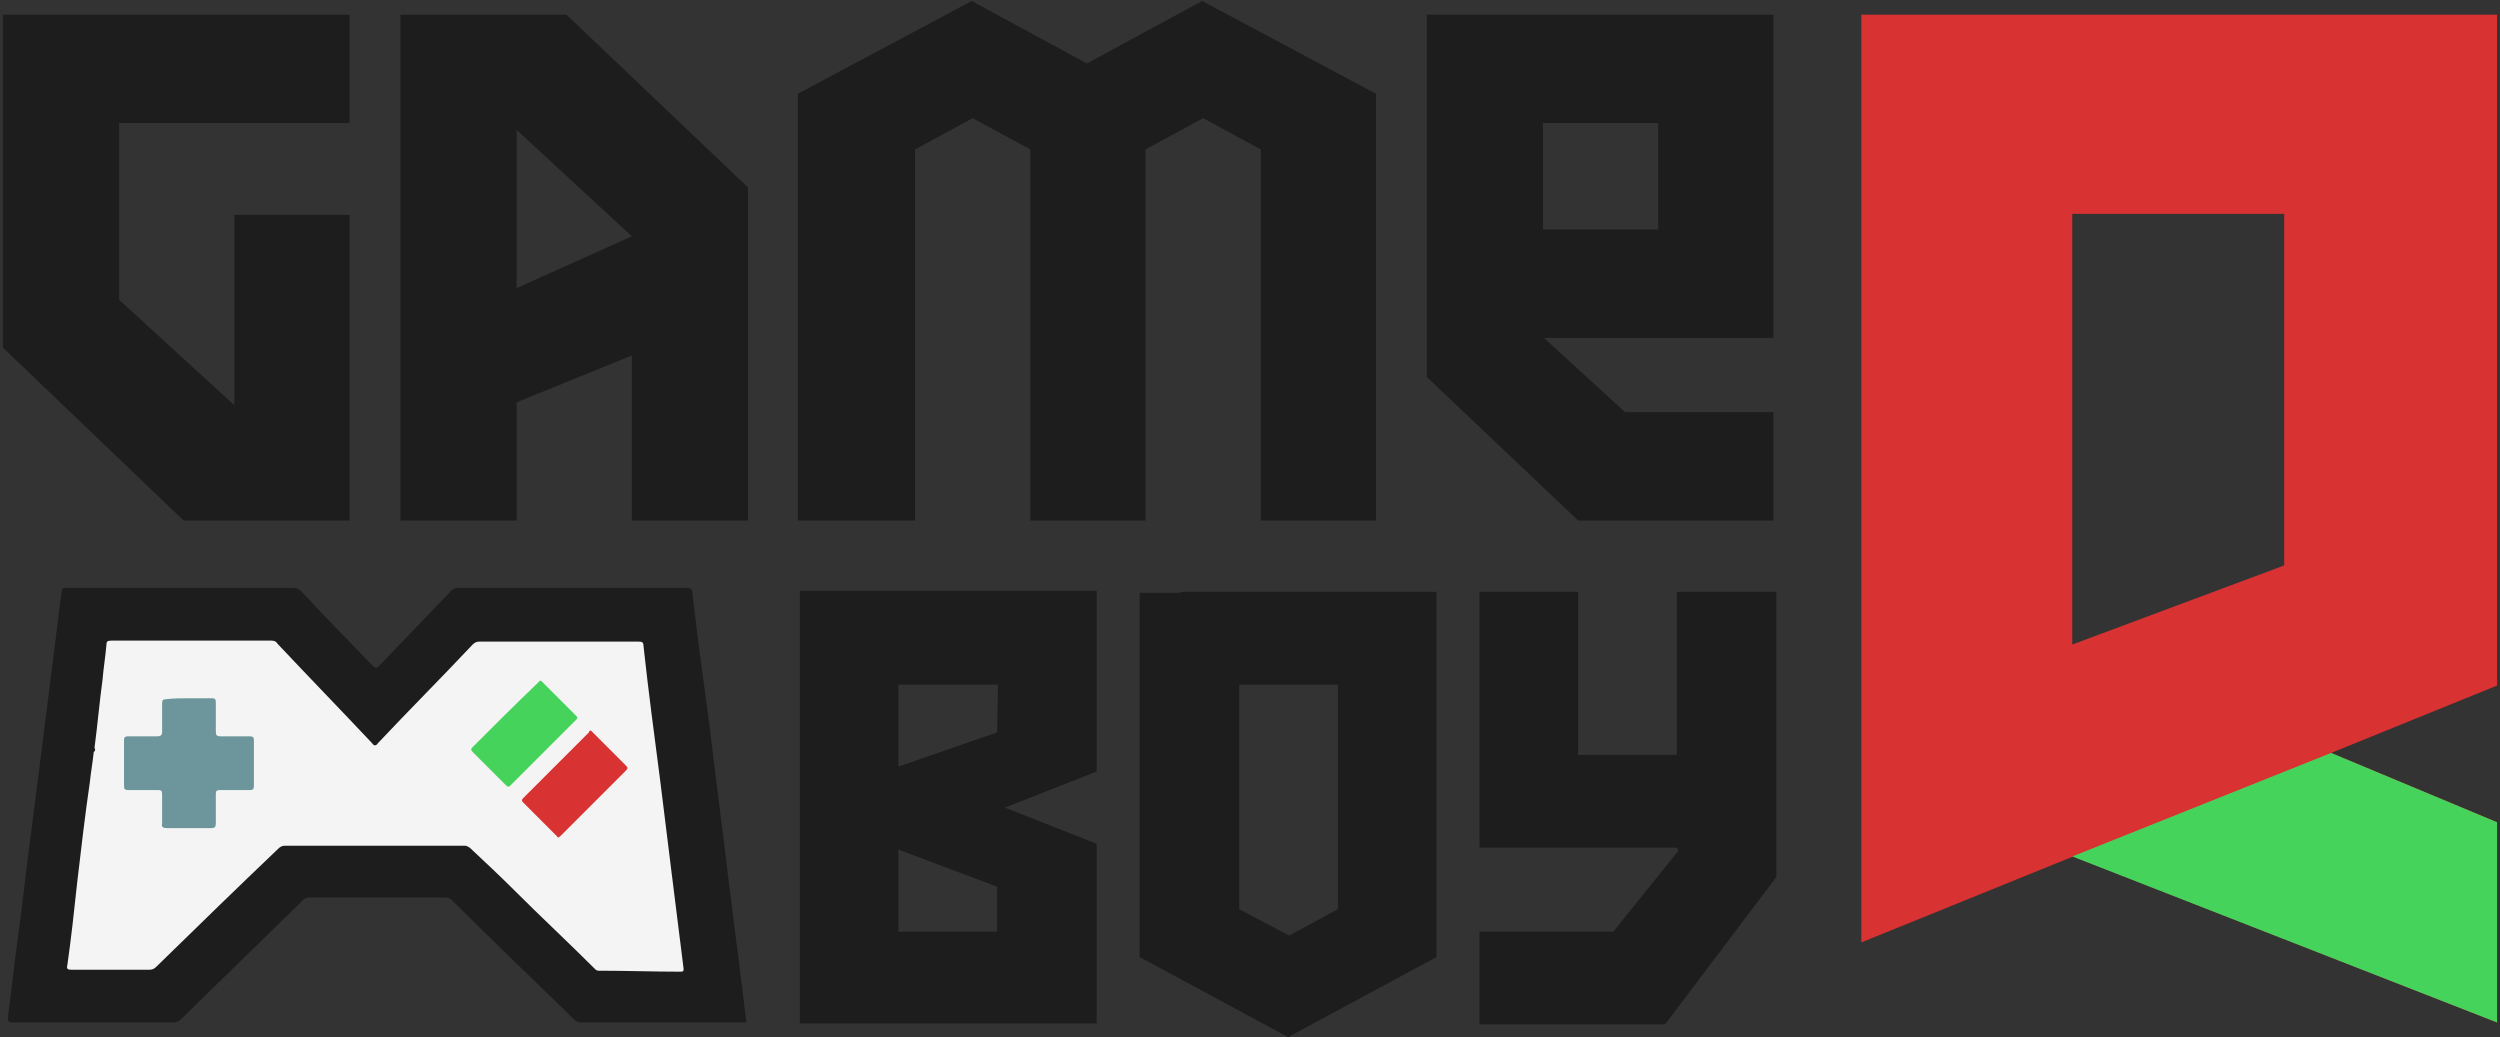 <?xml version="1.0" encoding="utf-8"?>
<!-- Generator: Adobe Illustrator 23.0.6, SVG Export Plug-In . SVG Version: 6.00 Build 0)  -->
<svg version="1.1" id="Layer_1" xmlns="http://www.w3.org/2000/svg" xmlns:xlink="http://www.w3.org/1999/xlink" x="0px" y="0px"
	 viewBox="0 0 256 106.2" style="enable-background:new 0 0 256 106.2;" xml:space="preserve">
<rect x="0" y="0" width="256" height="106.2" fill="#333333" stroke="none"/>
<style type="text/css">
	.st0{fill:#1D1D1D;}
	.st1{fill:#D93232;}
	.st2{fill:#F4F4F4;}
	.st3{fill:#6C969B;}
	.st4{fill:#46D35C;}
</style>
<g>
	<g>
		<g>
			<path class="st0" d="M12.2,30.7L24,41.5V22h11.8v31.3h-17L0.3,35.6V1.5h35.5v11.1H12.2V30.7z"/>
			<path class="st0" d="M76.6,19.2v34.1H64.7V36.4l-11.8,4.8v12.1H41V1.5h17L76.6,19.2z M52.9,29.5l11.8-5.3L52.9,13.3V29.5z"/>
			<path class="st0" d="M140.9,9.6v43.7h-11.8v-38l-5.9-3.2l-5.9,3.2v38h-11.8v-38l-5.9-3.2l-5.9,3.2v38h-12V9.6l17.8-9.5l11.8,6.4
				l11.8-6.4L140.9,9.6z"/>
			<path class="st0" d="M181.6,34.6h-23.5l8.3,7.6h15.2v11.1h-20l-15.5-14.7V1.5h35.5V34.6z M169.8,12.6H158v10.9h11.8V12.6z"/>
			<path class="st0" d="M112.3,79l-9.4,3.7l9.4,3.7v18.4H81.9V60.5h30.4V79z M102.2,70.1H92v8.4l10.1-3.5L102.2,70.1L102.2,70.1z
				 M92,87v8.4h10.1v-4.6L92,87z"/>
			<path class="st0" d="M147.1,98l-15.2,8.2L116.7,98V60.7h4.2v-0.1h26.2V98z M137,93.1v-23h-10.1v23l5.1,2.7L137,93.1z"/>
			<path class="st0" d="M181.9,60.6v29.2l-11.4,15.1h-19v-9.5h13.7l6.6-8.2v-0.4h-20.3V60.6h10.1v16.7h10.1V60.6L181.9,60.6
				L181.9,60.6z"/>
		</g>
	</g>
	<g>
		<path class="st1" d="M255.7,70.2l-17,6.9l17,7.1v20.5l-43.4-17l-21.7,8.8v-95h65.1L255.7,70.2L255.7,70.2z M233.9,21.9h-21.7V66
			l21.7-8.1V21.9z"/>
	</g>
	<g>
		<path class="st0" d="M18.4,60.2c3.9,0,7.8,0,11.6,0c0.4,0,0.6,0.1,0.9,0.4c2.3,2.5,4.7,4.9,7.1,7.4c0.5,0.5,0.5,0.5,1,0
			c2.4-2.5,4.8-5,7.2-7.5c0.2-0.2,0.4-0.3,0.7-0.3c7.8,0,15.6,0,23.4,0c0.4,0,0.6,0.1,0.6,0.5c0.5,4.4,1.1,8.8,1.7,13.2
			c0.4,3.2,0.8,6.4,1.2,9.7c0.4,2.9,0.7,5.9,1.1,8.8c0.3,2.7,0.7,5.3,1,8c0.2,1.3,0.3,2.6,0.5,4c0.1,0.4-0.1,0.3-0.3,0.3
			c-2.5,0-5.1,0-7.6,0c-3,0-6,0-9,0c-0.3,0-0.5-0.1-0.7-0.3c-4.2-4.1-8.4-8.1-12.5-12.2c-0.2-0.2-0.4-0.3-0.7-0.3
			c-4.6,0-9.3,0-13.9,0c-0.3,0-0.5,0.1-0.7,0.3c-4.2,4.1-8.3,8.1-12.5,12.2c-0.2,0.2-0.5,0.3-0.8,0.3c-5.5,0-11,0-16.4,0
			c-0.4,0-0.5-0.1-0.5-0.5c0.4-2.9,0.7-5.8,1.1-8.7s0.7-5.8,1.1-8.8c0.4-3.1,0.8-6.2,1.2-9.4c0.5-4,1-7.9,1.5-11.9
			c0.2-1.6,0.4-3.2,0.6-4.8c0-0.4,0.2-0.4,0.5-0.4C10.5,60.2,14.5,60.2,18.4,60.2z"/>
		<path class="st2" d="M9.7,76.4c0.3-2.3,0.5-4.6,0.8-6.8c0.1-1.2,0.3-2.4,0.4-3.6c0-0.3,0.1-0.4,0.5-0.4c5.5,0,10.9,0,16.4,0
			c0.3,0,0.5,0.1,0.6,0.3c3.2,3.4,6.5,6.8,9.7,10.2c0.2,0.3,0.4,0.3,0.6,0c3.2-3.4,6.5-6.7,9.7-10.1c0.2-0.2,0.4-0.3,0.7-0.3
			c5.4,0,10.9,0,16.3,0c0.4,0,0.5,0.1,0.5,0.5c0.5,4.6,1.1,9.1,1.7,13.7c0.4,3.2,0.8,6.4,1.2,9.7c0.4,3.2,0.8,6.4,1.2,9.6
			c0,0.2,0,0.3-0.3,0.3c-2.8,0-5.6-0.1-8.4-0.1c-0.2,0-0.3-0.1-0.4-0.2c-2.7-2.7-5.5-5.3-8.2-8c-1.5-1.5-3-2.9-4.6-4.4
			c-0.2-0.1-0.3-0.2-0.5-0.2c-6.1,0-12.3,0-18.4,0c-0.3,0-0.5,0.1-0.7,0.3C24.3,90.9,20.1,95,16,99c-0.2,0.2-0.4,0.3-0.7,0.3
			c-2.7,0-5.4,0-8,0c-0.4,0-0.5-0.1-0.4-0.5c0.4-2.8,0.7-5.6,1-8.4c0.4-3.4,0.8-6.9,1.3-10.3c0.1-1,0.3-2.1,0.4-3.1
			C9.9,76.8,9.6,76.6,9.7,76.4z"/>
		<path class="st3" d="M19.4,71.5c0.8,0,1.5,0,2.3,0c0.3,0,0.4,0.1,0.4,0.4c0,1,0,2,0,3c0,0.4,0.1,0.5,0.5,0.5c1,0,2,0,3,0
			c0.3,0,0.4,0.1,0.4,0.4c0,1.6,0,3.1,0,4.7c0,0.3-0.1,0.4-0.4,0.4c-1,0-2.1,0-3.1,0c-0.3,0-0.4,0.1-0.4,0.4c0,1,0,2,0,3
			c0,0.4-0.1,0.5-0.5,0.5c-1.5,0-3,0-4.5,0c-0.4,0-0.6-0.1-0.5-0.5c0-1,0-2,0-3c0-0.3-0.1-0.4-0.4-0.4c-1,0-2.1,0-3.1,0
			c-0.3,0-0.4-0.1-0.4-0.4c0-1.6,0-3.1,0-4.7c0-0.3,0.1-0.4,0.4-0.4c1,0,2,0,3,0c0.3,0,0.5-0.1,0.5-0.4c0-1,0-2,0-3
			c0-0.3,0.1-0.4,0.4-0.4C17.8,71.5,18.6,71.5,19.4,71.5z"/>
		<path class="st4" d="M55.4,69.7c0.1,0.1,0.1,0.1,0.2,0.2c1.1,1.1,2.3,2.3,3.4,3.4c0.2,0.2,0.1,0.3,0,0.4c-2.2,2.2-4.5,4.5-6.7,6.7
			c-0.2,0.2-0.3,0.2-0.5,0c-1.1-1.1-2.2-2.2-3.4-3.4c-0.2-0.2-0.2-0.3,0-0.5c2.2-2.2,4.4-4.4,6.7-6.6C55.1,69.9,55.2,69.7,55.4,69.7
			z"/>
		<path class="st1" d="M60.5,74.8c0.1,0.1,0.1,0.1,0.2,0.2c1.1,1.1,2.3,2.3,3.4,3.4c0.2,0.2,0.2,0.3,0,0.5c-2.2,2.2-4.5,4.5-6.7,6.7
			c-0.2,0.2-0.3,0.2-0.4,0c-1.1-1.1-2.3-2.3-3.4-3.4c-0.2-0.2-0.2-0.3,0-0.5c2.2-2.2,4.5-4.5,6.7-6.7C60.3,74.9,60.4,74.8,60.5,74.8
			z"/>
	</g>
	<polyline class="st4" points="238.7,77.1 255.7,84.2 255.7,104.7 212.2,87.7 	"/>
</g>
</svg>
